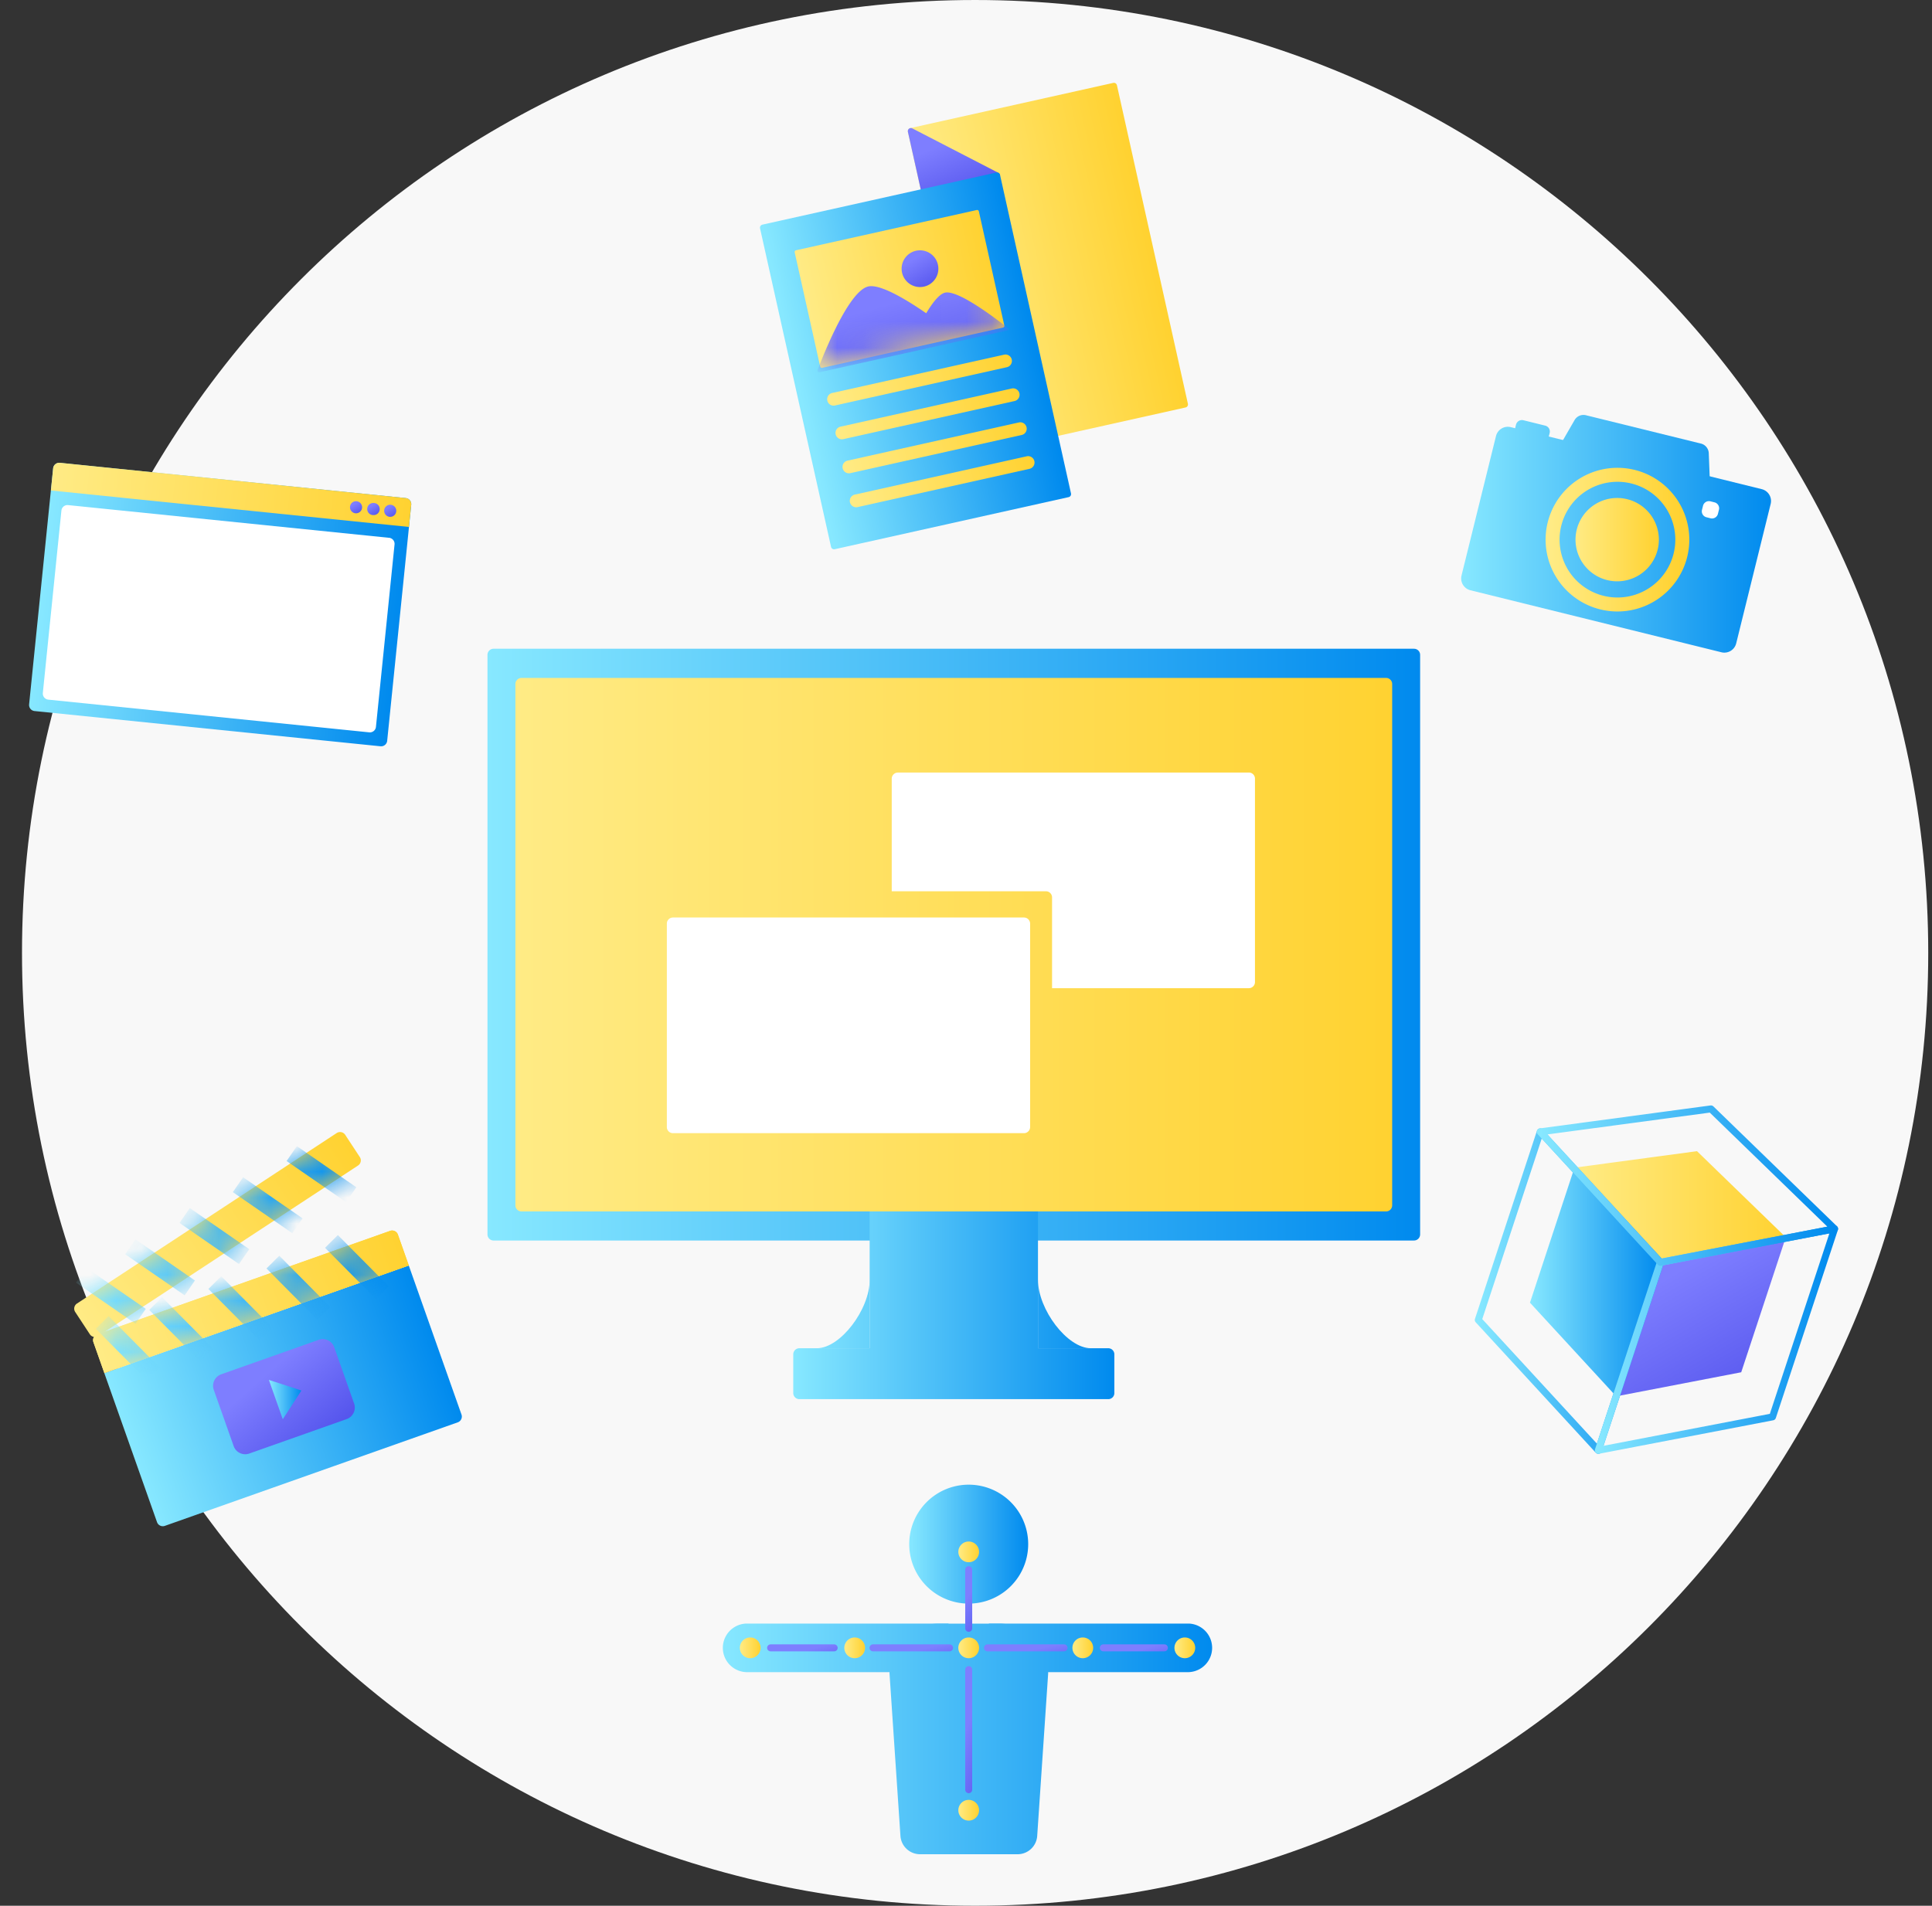 <svg width="75" height="74" fill="none" xmlns="http://www.w3.org/2000/svg"><rect width="100%" height="100%" fill="#333333" stroke="none"/><path d="M37.854 74c20.435 0 37-16.566 37-37s-16.565-37-37-37c-20.434 0-37 16.566-37 37s16.566 37 37 37z" fill="#F8F8F8"/><path d="M54.892 25.191H19.16a.237.237 0 00-.236.237v22.505c0 .13.106.236.236.236h35.732a.237.237 0 00.237-.236V25.428a.237.237 0 00-.237-.237z" fill="url(#paint0_linear_2055_2324)"/><path d="M43.022 52.352h-11.99a.237.237 0 00-.238.237v1.504c0 .13.107.236.237.236h11.991a.236.236 0 00.237-.236v-1.504a.237.237 0 00-.237-.237z" fill="url(#paint1_linear_2055_2324)"/><path d="M40.294 45.474H33.76v7.48h6.534v-7.48z" fill="url(#paint2_linear_2055_2324)"/><path d="M31.709 52.352c.916 0 2.053-1.504 2.053-2.662v2.662H31.71z" fill="url(#paint3_linear_2055_2324)"/><path d="M42.347 52.352c-.916 0-2.053-1.504-2.053-2.662v2.662h2.053z" fill="url(#paint4_linear_2055_2324)"/><path d="M53.807 26.324H20.245a.237.237 0 00-.237.237v20.242c0 .131.106.237.237.237h33.563c.13 0 .236-.106.236-.237V26.561a.237.237 0 00-.236-.237z" fill="url(#paint5_linear_2055_2324)"/><path d="M48.481 29.999H34.854a.238.238 0 00-.237.237v4.372h5.987c.13 0 .237.106.237.237v3.526h7.64c.13 0 .237-.106.237-.237v-7.9a.238.238 0 00-.237-.237v.002z" fill="#fff"/><path d="M39.75 35.627H26.124a.237.237 0 00-.237.236v7.901c0 .131.106.237.237.237h13.628c.13 0 .237-.106.237-.237v-7.9a.237.237 0 00-.237-.237z" fill="#fff"/><path d="M62.74 54.22l-3.347-3.637 1.728-5.244 3.347 3.636-1.729 5.246z" fill="url(#paint6_linear_2055_2324)"/><path d="M62.74 54.22l4.854-.935 1.73-5.243-4.856.933-1.729 5.246z" fill="url(#paint7_linear_2055_2324)"/><path d="M61.121 45.34l4.756-.64 3.446 3.342-4.855.933-3.347-3.635z" fill="url(#paint8_linear_2055_2324)"/><path d="M62.047 56.317l-4.66-5.064 2.406-7.304 4.663 5.066-2.409 7.302z" stroke="url(#paint9_linear_2055_2324)" stroke-width=".271" stroke-linecap="round" stroke-linejoin="round"/><path d="M62.047 56.317l6.762-1.3 2.409-7.302-6.762 1.3-2.409 7.302z" stroke="url(#paint10_linear_2055_2324)" stroke-width=".271" stroke-linecap="round" stroke-linejoin="round"/><path d="M59.793 43.95l6.627-.891 4.798 4.656-6.762 1.3-4.663-5.066z" stroke="url(#paint11_linear_2055_2324)" stroke-width=".271" stroke-linecap="round" stroke-linejoin="round"/><path d="M68.391 18.994l-9.744-2.408a.474.474 0 00-.573.346l-1.338 5.415a.474.474 0 00.346.573l9.744 2.408a.474.474 0 00.573-.346l1.338-5.415a.474.474 0 00-.346-.573z" fill="url(#paint12_linear_2055_2324)"/><path d="M66.029 17.224l-4.462-1.1a.398.398 0 00-.443.189l-.578 1.001a.402.402 0 00.251.59l5.085 1.255a.402.402 0 00.497-.405l-.045-1.155a.402.402 0 00-.303-.375h-.002z" fill="url(#paint13_linear_2055_2324)"/><path d="M59.984 16.527l-.846-.209a.237.237 0 00-.287.173l-.029.118a.237.237 0 00.173.286l.847.21a.237.237 0 00.286-.174l.03-.117a.237.237 0 00-.174-.287z" fill="url(#paint14_linear_2055_2324)"/><path d="M62.739 23.472a2.518 2.518 0 100-5.035 2.518 2.518 0 000 5.035z" stroke="url(#paint15_linear_2055_2324)" stroke-width=".543" stroke-miterlimit="10"/><path d="M62.739 22.572a1.618 1.618 0 100-3.235 1.618 1.618 0 000 3.235z" fill="url(#paint16_linear_2055_2324)"/><path d="M66.556 19.506l-.159-.04a.237.237 0 00-.286.174l-.04.158a.237.237 0 00.174.287l.158.04a.237.237 0 00.287-.174l.04-.159a.237.237 0 00-.174-.286z" fill="#fff"/><path d="M15.751 19.34L2.323 17.973a.237.237 0 00-.26.211L1.13 27.35a.237.237 0 00.212.26l13.428 1.368a.237.237 0 00.26-.211l.934-9.166a.237.237 0 00-.212-.26z" fill="url(#paint17_linear_2055_2324)"/><path d="M2.324 17.97l13.428 1.37c.13.013.224.13.211.26l-.088.861-13.899-1.416.088-.863a.238.238 0 01.26-.211z" fill="url(#paint18_linear_2055_2324)"/><path d="M13.822 19.931a.234.234 0 100-.469.234.234 0 000 .47z" fill="url(#paint19_linear_2055_2324)"/><path d="M14.49 20a.235.235 0 100-.469.235.235 0 000 .47z" fill="url(#paint20_linear_2055_2324)"/><path d="M15.148 20.069a.235.235 0 100-.47.235.235 0 000 .47z" fill="url(#paint21_linear_2055_2324)"/><path d="M15.104 20.883l-12.46-1.27a.237.237 0 00-.26.212l-.721 7.082a.237.237 0 00.212.26l12.46 1.27a.237.237 0 00.259-.212l.722-7.083a.237.237 0 00-.212-.26z" fill="#fff"/><path d="M4.05 53.315l11.818-4.178 2.047 5.79a.238.238 0 01-.144.302L6.398 59.25a.238.238 0 01-.302-.144l-2.047-5.79z" fill="url(#paint22_linear_2055_2324)"/><path d="M3.771 51.815l11.373-4.02a.238.238 0 01.302.144l.424 1.2-11.819 4.177-.424-1.199a.237.237 0 01.144-.302z" fill="url(#paint23_linear_2055_2324)"/><path d="M3.771 51.815l11.373-4.02a.238.238 0 01.302.144l.424 1.2-11.819 4.177-.424-1.199a.237.237 0 01.144-.302z" fill="url(#paint24_linear_2055_2324)"/><path d="M13.07 43.996l-10.082 6.62a.237.237 0 00-.068.329l.568.865c.072.109.219.14.328.068L13.9 45.257a.237.237 0 00.068-.328l-.568-.865a.237.237 0 00-.328-.068z" fill="url(#paint25_linear_2055_2324)"/><path d="M12.37 52.026l-3.782 1.338a.474.474 0 00-.289.604l.772 2.184a.474.474 0 00.605.289l3.782-1.338a.474.474 0 00.289-.604l-.772-2.184a.474.474 0 00-.605-.289z" fill="url(#paint26_linear_2055_2324)"/><path d="M10.978 55.11l-.54-1.529 1.264.413-.724 1.115z" fill="url(#paint27_linear_2055_2324)"/><mask id="a" style="mask-type:luminance" maskUnits="userSpaceOnUse" x="3" y="47" width="13" height="7"><path d="M3.772 51.816l11.372-4.02a.237.237 0 01.302.144l.424 1.199-11.819 4.178-.424-1.2a.237.237 0 01.145-.301z" fill="#fff"/></mask><g mask="url(#a)"><path d="M6.29 50.37l-.497.494 1.977 1.992.498-.493L6.29 50.37z" fill="url(#paint28_linear_2055_2324)"/><path d="M4.215 51.103l-.497.493 1.976 1.993.498-.494-1.977-1.992z" fill="url(#paint29_linear_2055_2324)"/><path d="M10.843 48.76l-.498.494 1.977 1.992.498-.493-1.977-1.992z" fill="url(#paint30_linear_2055_2324)"/><path d="M8.588 49.556l-.498.494 1.977 1.992.498-.493-1.977-1.992z" fill="url(#paint31_linear_2055_2324)"/><path d="M13.116 47.958l-.498.494 1.977 1.992.498-.494-1.977-1.992z" fill="url(#paint32_linear_2055_2324)"/></g><mask id="b" style="mask-type:luminance" maskUnits="userSpaceOnUse" x="2" y="43" width="13" height="9"><path d="M13.07 43.996l-10.082 6.62a.237.237 0 00-.068.329l.568.865c.072.109.219.14.328.068l10.083-6.621a.237.237 0 00.068-.328l-.568-.865a.237.237 0 00-.328-.068z" fill="#fff"/></mask><g mask="url(#b)"><path d="M5.26 48.125l-.4.577 2.309 1.596.398-.576-2.308-1.597z" fill="url(#paint33_linear_2055_2324)"/><path d="M3.35 49.227l-.399.577L5.26 51.4l.4-.576-2.309-1.597z" fill="url(#paint34_linear_2055_2324)"/><path d="M9.438 45.713l-.4.577 2.31 1.596.398-.576-2.308-1.597z" fill="url(#paint35_linear_2055_2324)"/><path d="M7.368 46.91l-.399.576 2.309 1.597.398-.577-2.308-1.597z" fill="url(#paint36_linear_2055_2324)"/><path d="M11.525 44.505l-.4.577 2.309 1.596.399-.576-2.308-1.597z" fill="url(#paint37_linear_2055_2324)"/></g><path d="M37.605 62.268a2.309 2.309 0 100-4.618 2.309 2.309 0 000 4.618z" fill="url(#paint38_linear_2055_2324)"/><path d="M35.717 72a.764.764 0 01-.762-.71l-.424-6.302c0-.025-.003-.05 0-.073a1.908 1.908 0 011.906-1.87h2.345c1.04 0 1.886.834 1.907 1.87v.073l-.425 6.302a.763.763 0 01-.762.71h-3.785z" fill="url(#paint39_linear_2055_2324)"/><path d="M28.96 63.043h7.861v1.886h-7.86a.944.944 0 010-1.886z" fill="url(#paint40_linear_2055_2324)"/><path d="M46.154 64.93h-7.765v-1.887h7.765a.944.944 0 010 1.886z" fill="url(#paint41_linear_2055_2324)"/><path d="M37.605 60.661a.402.402 0 100-.804.402.402 0 000 .804z" fill="url(#paint42_linear_2055_2324)"/><path d="M37.605 64.388a.402.402 0 100-.805.402.402 0 000 .805z" fill="url(#paint43_linear_2055_2324)"/><path d="M33.179 64.388a.402.402 0 100-.805.402.402 0 000 .805z" fill="url(#paint44_linear_2055_2324)"/><path d="M29.123 64.388a.402.402 0 100-.805.402.402 0 000 .805z" fill="url(#paint45_linear_2055_2324)"/><path d="M42.034 64.388a.402.402 0 100-.805.402.402 0 000 .805z" fill="url(#paint46_linear_2055_2324)"/><path d="M45.995 64.388a.402.402 0 100-.805.402.402 0 000 .805z" fill="url(#paint47_linear_2055_2324)"/><path d="M37.605 70.694a.402.402 0 100-.804.402.402 0 000 .804z" fill="url(#paint48_linear_2055_2324)"/><path d="M29.915 63.986h2.468" stroke="url(#paint49_linear_2055_2324)" stroke-width=".271" stroke-linecap="round" stroke-linejoin="round"/><path d="M42.83 63.986h2.372" stroke="url(#paint50_linear_2055_2324)" stroke-width=".271" stroke-linecap="round" stroke-linejoin="round"/><path d="M33.89 63.986h2.972" stroke="url(#paint51_linear_2055_2324)" stroke-width=".271" stroke-linecap="round" stroke-linejoin="round"/><path d="M38.334 63.986h2.973" stroke="url(#paint52_linear_2055_2324)" stroke-width=".271" stroke-linecap="round" stroke-linejoin="round"/><path d="M37.605 64.831v4.663" stroke="url(#paint53_linear_2055_2324)" stroke-width=".271" stroke-linecap="round" stroke-linejoin="round"/><path d="M37.605 60.95v2.277" stroke="url(#paint54_linear_2055_2324)" stroke-width=".271" stroke-linecap="round" stroke-linejoin="round"/><path d="M43.242 3.336L35.36 5.092l2.756 12.369 7.881-1.756-2.755-12.369z" fill="url(#paint55_linear_2055_2324)" stroke="url(#paint56_linear_2055_2324)" stroke-width=".24" stroke-linecap="round" stroke-linejoin="round"/><path d="M38.703 6.818l-3.342-1.726.525 2.353 2.817-.627z" fill="url(#paint57_linear_2055_2324)" stroke="url(#paint58_linear_2055_2324)" stroke-width=".24" stroke-linecap="round" stroke-linejoin="round"/><path d="M38.704 6.817L29.622 8.84l2.756 12.369 9.081-2.023-2.755-12.369z" fill="url(#paint59_linear_2055_2324)" stroke="url(#paint60_linear_2055_2324)" stroke-width=".24" stroke-linecap="round" stroke-linejoin="round"/><path d="M37.918 8.155l-7.016 1.563a.068.068 0 00-.052.082l.988 4.43c.008.038.044.06.081.053l7.016-1.563a.068.068 0 00.052-.082l-.988-4.431a.068.068 0 00-.081-.052z" fill="url(#paint61_linear_2055_2324)"/><path d="M38.985 13.771l-6.663 1.485a.249.249 0 10.108.485l6.663-1.484a.249.249 0 00-.108-.486z" fill="url(#paint62_linear_2055_2324)"/><path d="M39.276 15.086l-6.663 1.485a.249.249 0 00.108.485l6.664-1.484a.249.249 0 10-.109-.486z" fill="url(#paint63_linear_2055_2324)"/><path d="M39.57 16.4l-6.663 1.485a.249.249 0 10.108.486l6.663-1.485a.249.249 0 00-.108-.485z" fill="url(#paint64_linear_2055_2324)"/><path d="M39.863 17.717L33.2 19.202a.249.249 0 10.108.485l6.663-1.484a.249.249 0 00-.108-.486z" fill="url(#paint65_linear_2055_2324)"/><mask id="c" style="mask-type:luminance" maskUnits="userSpaceOnUse" x="30" y="8" width="9" height="7"><path d="M37.918 8.155l-7.016 1.563a.068.068 0 00-.052.082l.988 4.43c.008.038.044.06.081.053l7.016-1.563a.068.068 0 00.052-.082l-.988-4.431a.068.068 0 00-.081-.052z" fill="#fff"/></mask><g mask="url(#c)"><path d="M39.135 12.747c-.077-.061-1.875-1.511-2.447-1.384-.224.05-.49.394-.733.8-.815-.562-1.795-1.14-2.247-1.04-.832.185-1.915 3.113-1.967 3.239a.068.068 0 00.01.07.07.07 0 00.068.023l3.474-.773 1.936-.432 1.886-.42a.047.047 0 00.036-.035.05.05 0 00-.016-.048z" fill="url(#paint66_linear_2055_2324)"/></g><path d="M35.714 11.146a.713.713 0 100-1.426.713.713 0 000 1.426z" fill="url(#paint67_linear_2055_2324)"/><defs><linearGradient id="paint0_linear_2055_2324" x1="18.924" y1="36.68" x2="55.129" y2="36.68" gradientUnits="userSpaceOnUse"><stop stop-color="#87E8FF"/><stop offset="1" stop-color="#008AEE"/></linearGradient><linearGradient id="paint1_linear_2055_2324" x1="30.794" y1="49.902" x2="43.259" y2="49.902" gradientUnits="userSpaceOnUse"><stop stop-color="#87E8FF"/><stop offset="1" stop-color="#008AEE"/></linearGradient><linearGradient id="paint2_linear_2055_2324" x1="30.794" y1="49.902" x2="43.259" y2="49.902" gradientUnits="userSpaceOnUse"><stop stop-color="#87E8FF"/><stop offset="1" stop-color="#008AEE"/></linearGradient><linearGradient id="paint3_linear_2055_2324" x1="30.794" y1="49.902" x2="43.259" y2="49.902" gradientUnits="userSpaceOnUse"><stop stop-color="#87E8FF"/><stop offset="1" stop-color="#008AEE"/></linearGradient><linearGradient id="paint4_linear_2055_2324" x1="30.794" y1="49.902" x2="43.259" y2="49.902" gradientUnits="userSpaceOnUse"><stop stop-color="#87E8FF"/><stop offset="1" stop-color="#008AEE"/></linearGradient><linearGradient id="paint5_linear_2055_2324" x1="20.008" y1="36.682" x2="54.044" y2="36.682" gradientUnits="userSpaceOnUse"><stop stop-color="#FFEB85"/><stop offset="1" stop-color="#FFD231"/></linearGradient><linearGradient id="paint6_linear_2055_2324" x1="59.393" y1="49.78" x2="64.468" y2="49.78" gradientUnits="userSpaceOnUse"><stop stop-color="#87E8FF"/><stop offset="1" stop-color="#008AEE"/></linearGradient><linearGradient id="paint7_linear_2055_2324" x1="63.716" y1="50.188" x2="66.626" y2="55.255" gradientUnits="userSpaceOnUse"><stop stop-color="#7E7EFF"/><stop offset="1" stop-color="#5656ED"/></linearGradient><linearGradient id="paint8_linear_2055_2324" x1="61.121" y1="46.838" x2="69.323" y2="46.838" gradientUnits="userSpaceOnUse"><stop stop-color="#FFEB85"/><stop offset="1" stop-color="#FFD231"/></linearGradient><linearGradient id="paint9_linear_2055_2324" x1="57.386" y1="50.133" x2="64.456" y2="50.133" gradientUnits="userSpaceOnUse"><stop stop-color="#87E8FF"/><stop offset="1" stop-color="#008AEE"/></linearGradient><linearGradient id="paint10_linear_2055_2324" x1="62.047" y1="52.016" x2="71.218" y2="52.016" gradientUnits="userSpaceOnUse"><stop stop-color="#87E8FF"/><stop offset="1" stop-color="#008AEE"/></linearGradient><linearGradient id="paint11_linear_2055_2324" x1="59.793" y1="46.037" x2="71.218" y2="46.037" gradientUnits="userSpaceOnUse"><stop stop-color="#87E8FF"/><stop offset="1" stop-color="#008AEE"/></linearGradient><linearGradient id="paint12_linear_2055_2324" x1="56.722" y1="20.727" x2="68.751" y2="20.727" gradientUnits="userSpaceOnUse"><stop stop-color="#87E8FF"/><stop offset="1" stop-color="#008AEE"/></linearGradient><linearGradient id="paint13_linear_2055_2324" x1="56.722" y1="20.727" x2="68.751" y2="20.727" gradientUnits="userSpaceOnUse"><stop stop-color="#87E8FF"/><stop offset="1" stop-color="#008AEE"/></linearGradient><linearGradient id="paint14_linear_2055_2324" x1="56.722" y1="20.727" x2="68.751" y2="20.727" gradientUnits="userSpaceOnUse"><stop stop-color="#87E8FF"/><stop offset="1" stop-color="#008AEE"/></linearGradient><linearGradient id="paint15_linear_2055_2324" x1="60.221" y1="20.955" x2="65.257" y2="20.955" gradientUnits="userSpaceOnUse"><stop stop-color="#FFEB85"/><stop offset="1" stop-color="#FFD231"/></linearGradient><linearGradient id="paint16_linear_2055_2324" x1="61.121" y1="20.954" x2="64.357" y2="20.954" gradientUnits="userSpaceOnUse"><stop stop-color="#FFEB85"/><stop offset="1" stop-color="#FFD231"/></linearGradient><linearGradient id="paint17_linear_2055_2324" x1="1.597" y1="22.766" x2="15.496" y2="24.183" gradientUnits="userSpaceOnUse"><stop stop-color="#87E8FF"/><stop offset="1" stop-color="#008AEE"/></linearGradient><linearGradient id="paint18_linear_2055_2324" x1="2.032" y1="18.496" x2="15.931" y2="19.913" gradientUnits="userSpaceOnUse"><stop stop-color="#FFEB85"/><stop offset="1" stop-color="#FFD231"/></linearGradient><linearGradient id="paint19_linear_2055_2324" x1="13.657" y1="19.625" x2="13.885" y2="19.997" gradientUnits="userSpaceOnUse"><stop stop-color="#7E7EFF"/><stop offset="1" stop-color="#5656ED"/></linearGradient><linearGradient id="paint20_linear_2055_2324" x1="14.325" y1="19.694" x2="14.553" y2="20.066" gradientUnits="userSpaceOnUse"><stop stop-color="#7E7EFF"/><stop offset="1" stop-color="#5656ED"/></linearGradient><linearGradient id="paint21_linear_2055_2324" x1="14.983" y1="19.762" x2="15.211" y2="20.135" gradientUnits="userSpaceOnUse"><stop stop-color="#7E7EFF"/><stop offset="1" stop-color="#5656ED"/></linearGradient><linearGradient id="paint22_linear_2055_2324" x1="5.112" y1="56.322" x2="16.931" y2="52.144" gradientUnits="userSpaceOnUse"><stop stop-color="#87E8FF"/><stop offset="1" stop-color="#008AEE"/></linearGradient><linearGradient id="paint23_linear_2055_2324" x1="3.8" y1="52.605" x2="15.618" y2="48.427" gradientUnits="userSpaceOnUse"><stop stop-color="#FFEB85"/><stop offset="1" stop-color="#FFD231"/></linearGradient><linearGradient id="paint24_linear_2055_2324" x1="3.8" y1="52.605" x2="15.618" y2="48.427" gradientUnits="userSpaceOnUse"><stop stop-color="#FFEB85"/><stop offset="1" stop-color="#FFD231"/></linearGradient><linearGradient id="paint25_linear_2055_2324" x1="3.204" y1="51.377" x2="13.683" y2="44.496" gradientUnits="userSpaceOnUse"><stop stop-color="#FFEB85"/><stop offset="1" stop-color="#FFD231"/></linearGradient><linearGradient id="paint26_linear_2055_2324" x1="9.213" y1="54.345" x2="11.396" y2="56.821" gradientUnits="userSpaceOnUse"><stop stop-color="#7E7EFF"/><stop offset="1" stop-color="#5656ED"/></linearGradient><linearGradient id="paint27_linear_2055_2324" x1="10.438" y1="54.345" x2="11.703" y2="54.345" gradientUnits="userSpaceOnUse"><stop stop-color="#87E8FF"/><stop offset="1" stop-color="#008AEE"/></linearGradient><linearGradient id="paint28_linear_2055_2324" x1="3.718" y1="50.773" x2="15.093" y2="50.773" gradientUnits="userSpaceOnUse"><stop stop-color="#87E8FF"/><stop offset="1" stop-color="#008AEE"/></linearGradient><linearGradient id="paint29_linear_2055_2324" x1="3.718" y1="50.773" x2="15.093" y2="50.773" gradientUnits="userSpaceOnUse"><stop stop-color="#87E8FF"/><stop offset="1" stop-color="#008AEE"/></linearGradient><linearGradient id="paint30_linear_2055_2324" x1="3.718" y1="50.773" x2="15.093" y2="50.773" gradientUnits="userSpaceOnUse"><stop stop-color="#87E8FF"/><stop offset="1" stop-color="#008AEE"/></linearGradient><linearGradient id="paint31_linear_2055_2324" x1="3.718" y1="50.773" x2="15.093" y2="50.773" gradientUnits="userSpaceOnUse"><stop stop-color="#87E8FF"/><stop offset="1" stop-color="#008AEE"/></linearGradient><linearGradient id="paint32_linear_2055_2324" x1="3.718" y1="50.773" x2="15.093" y2="50.773" gradientUnits="userSpaceOnUse"><stop stop-color="#87E8FF"/><stop offset="1" stop-color="#008AEE"/></linearGradient><linearGradient id="paint33_linear_2055_2324" x1="2.951" y1="47.953" x2="13.833" y2="47.953" gradientUnits="userSpaceOnUse"><stop stop-color="#87E8FF"/><stop offset="1" stop-color="#008AEE"/></linearGradient><linearGradient id="paint34_linear_2055_2324" x1="2.951" y1="47.953" x2="13.833" y2="47.953" gradientUnits="userSpaceOnUse"><stop stop-color="#87E8FF"/><stop offset="1" stop-color="#008AEE"/></linearGradient><linearGradient id="paint35_linear_2055_2324" x1="2.951" y1="47.953" x2="13.833" y2="47.953" gradientUnits="userSpaceOnUse"><stop stop-color="#87E8FF"/><stop offset="1" stop-color="#008AEE"/></linearGradient><linearGradient id="paint36_linear_2055_2324" x1="2.951" y1="47.953" x2="13.833" y2="47.953" gradientUnits="userSpaceOnUse"><stop stop-color="#87E8FF"/><stop offset="1" stop-color="#008AEE"/></linearGradient><linearGradient id="paint37_linear_2055_2324" x1="2.951" y1="47.953" x2="13.833" y2="47.953" gradientUnits="userSpaceOnUse"><stop stop-color="#87E8FF"/><stop offset="1" stop-color="#008AEE"/></linearGradient><linearGradient id="paint38_linear_2055_2324" x1="35.296" y1="59.959" x2="39.914" y2="59.959" gradientUnits="userSpaceOnUse"><stop stop-color="#87E8FF"/><stop offset="1" stop-color="#008AEE"/></linearGradient><linearGradient id="paint39_linear_2055_2324" x1="28.018" y1="67.522" x2="47.097" y2="67.522" gradientUnits="userSpaceOnUse"><stop stop-color="#87E8FF"/><stop offset="1" stop-color="#008AEE"/></linearGradient><linearGradient id="paint40_linear_2055_2324" x1="28.018" y1="67.522" x2="47.097" y2="67.522" gradientUnits="userSpaceOnUse"><stop stop-color="#87E8FF"/><stop offset="1" stop-color="#008AEE"/></linearGradient><linearGradient id="paint41_linear_2055_2324" x1="28.018" y1="67.522" x2="47.097" y2="67.522" gradientUnits="userSpaceOnUse"><stop stop-color="#87E8FF"/><stop offset="1" stop-color="#008AEE"/></linearGradient><linearGradient id="paint42_linear_2055_2324" x1="37.203" y1="60.259" x2="38.007" y2="60.259" gradientUnits="userSpaceOnUse"><stop stop-color="#FFEB85"/><stop offset="1" stop-color="#FFD231"/></linearGradient><linearGradient id="paint43_linear_2055_2324" x1="37.203" y1="63.986" x2="38.007" y2="63.986" gradientUnits="userSpaceOnUse"><stop stop-color="#FFEB85"/><stop offset="1" stop-color="#FFD231"/></linearGradient><linearGradient id="paint44_linear_2055_2324" x1="32.776" y1="63.986" x2="33.581" y2="63.986" gradientUnits="userSpaceOnUse"><stop stop-color="#FFEB85"/><stop offset="1" stop-color="#FFD231"/></linearGradient><linearGradient id="paint45_linear_2055_2324" x1="28.721" y1="63.986" x2="29.525" y2="63.986" gradientUnits="userSpaceOnUse"><stop stop-color="#FFEB85"/><stop offset="1" stop-color="#FFD231"/></linearGradient><linearGradient id="paint46_linear_2055_2324" x1="41.632" y1="63.986" x2="42.436" y2="63.986" gradientUnits="userSpaceOnUse"><stop stop-color="#FFEB85"/><stop offset="1" stop-color="#FFD231"/></linearGradient><linearGradient id="paint47_linear_2055_2324" x1="45.593" y1="63.986" x2="46.397" y2="63.986" gradientUnits="userSpaceOnUse"><stop stop-color="#FFEB85"/><stop offset="1" stop-color="#FFD231"/></linearGradient><linearGradient id="paint48_linear_2055_2324" x1="37.203" y1="70.292" x2="38.007" y2="70.292" gradientUnits="userSpaceOnUse"><stop stop-color="#FFEB85"/><stop offset="1" stop-color="#FFD231"/></linearGradient><linearGradient id="paint49_linear_2055_2324" x1="30.281" y1="64.333" x2="30.536" y2="65.361" gradientUnits="userSpaceOnUse"><stop stop-color="#7E7EFF"/><stop offset="1" stop-color="#5656ED"/></linearGradient><linearGradient id="paint50_linear_2055_2324" x1="43.181" y1="64.333" x2="43.445" y2="65.356" gradientUnits="userSpaceOnUse"><stop stop-color="#7E7EFF"/><stop offset="1" stop-color="#5656ED"/></linearGradient><linearGradient id="paint51_linear_2055_2324" x1="34.331" y1="64.333" x2="34.546" y2="65.379" gradientUnits="userSpaceOnUse"><stop stop-color="#7E7EFF"/><stop offset="1" stop-color="#5656ED"/></linearGradient><linearGradient id="paint52_linear_2055_2324" x1="38.775" y1="64.333" x2="38.991" y2="65.379" gradientUnits="userSpaceOnUse"><stop stop-color="#7E7EFF"/><stop offset="1" stop-color="#5656ED"/></linearGradient><linearGradient id="paint53_linear_2055_2324" x1="37.753" y1="66.451" x2="39.341" y2="67.007" gradientUnits="userSpaceOnUse"><stop stop-color="#7E7EFF"/><stop offset="1" stop-color="#5656ED"/></linearGradient><linearGradient id="paint54_linear_2055_2324" x1="37.753" y1="61.74" x2="38.93" y2="62.585" gradientUnits="userSpaceOnUse"><stop stop-color="#7E7EFF"/><stop offset="1" stop-color="#5656ED"/></linearGradient><linearGradient id="paint55_linear_2055_2324" x1="36.738" y1="11.277" x2="44.619" y2="9.521" gradientUnits="userSpaceOnUse"><stop stop-color="#FFEB85"/><stop offset="1" stop-color="#FFD231"/></linearGradient><linearGradient id="paint56_linear_2055_2324" x1="36.738" y1="11.277" x2="44.619" y2="9.521" gradientUnits="userSpaceOnUse"><stop stop-color="#FFEB85"/><stop offset="1" stop-color="#FFD231"/></linearGradient><linearGradient id="paint57_linear_2055_2324" x1="35.857" y1="5.909" x2="36.789" y2="8.073" gradientUnits="userSpaceOnUse"><stop stop-color="#7E7EFF"/><stop offset="1" stop-color="#5656ED"/></linearGradient><linearGradient id="paint58_linear_2055_2324" x1="35.857" y1="5.909" x2="36.789" y2="8.073" gradientUnits="userSpaceOnUse"><stop stop-color="#7E7EFF"/><stop offset="1" stop-color="#5656ED"/></linearGradient><linearGradient id="paint59_linear_2055_2324" x1="31" y1="15.024" x2="40.081" y2="13.001" gradientUnits="userSpaceOnUse"><stop stop-color="#87E8FF"/><stop offset="1" stop-color="#008AEE"/></linearGradient><linearGradient id="paint60_linear_2055_2324" x1="31" y1="15.024" x2="40.081" y2="13.001" gradientUnits="userSpaceOnUse"><stop stop-color="#87E8FF"/><stop offset="1" stop-color="#008AEE"/></linearGradient><linearGradient id="paint61_linear_2055_2324" x1="31.344" y1="12.015" x2="38.493" y2="10.422" gradientUnits="userSpaceOnUse"><stop stop-color="#FFEB85"/><stop offset="1" stop-color="#FFD231"/></linearGradient><linearGradient id="paint62_linear_2055_2324" x1="32.133" y1="15.553" x2="39.282" y2="13.96" gradientUnits="userSpaceOnUse"><stop stop-color="#FFEB85"/><stop offset="1" stop-color="#FFD231"/></linearGradient><linearGradient id="paint63_linear_2055_2324" x1="32.424" y1="16.868" x2="39.573" y2="15.275" gradientUnits="userSpaceOnUse"><stop stop-color="#FFEB85"/><stop offset="1" stop-color="#FFD231"/></linearGradient><linearGradient id="paint64_linear_2055_2324" x1="32.718" y1="18.182" x2="39.867" y2="16.589" gradientUnits="userSpaceOnUse"><stop stop-color="#FFEB85"/><stop offset="1" stop-color="#FFD231"/></linearGradient><linearGradient id="paint65_linear_2055_2324" x1="33.011" y1="19.499" x2="40.16" y2="17.906" gradientUnits="userSpaceOnUse"><stop stop-color="#FFEB85"/><stop offset="1" stop-color="#FFD231"/></linearGradient><linearGradient id="paint66_linear_2055_2324" x1="32.836" y1="12.273" x2="33.771" y2="15.663" gradientUnits="userSpaceOnUse"><stop stop-color="#7E7EFF"/><stop offset="1" stop-color="#5656ED"/></linearGradient><linearGradient id="paint67_linear_2055_2324" x1="35.212" y1="10.215" x2="35.905" y2="11.347" gradientUnits="userSpaceOnUse"><stop stop-color="#7E7EFF"/><stop offset="1" stop-color="#5656ED"/></linearGradient></defs></svg>